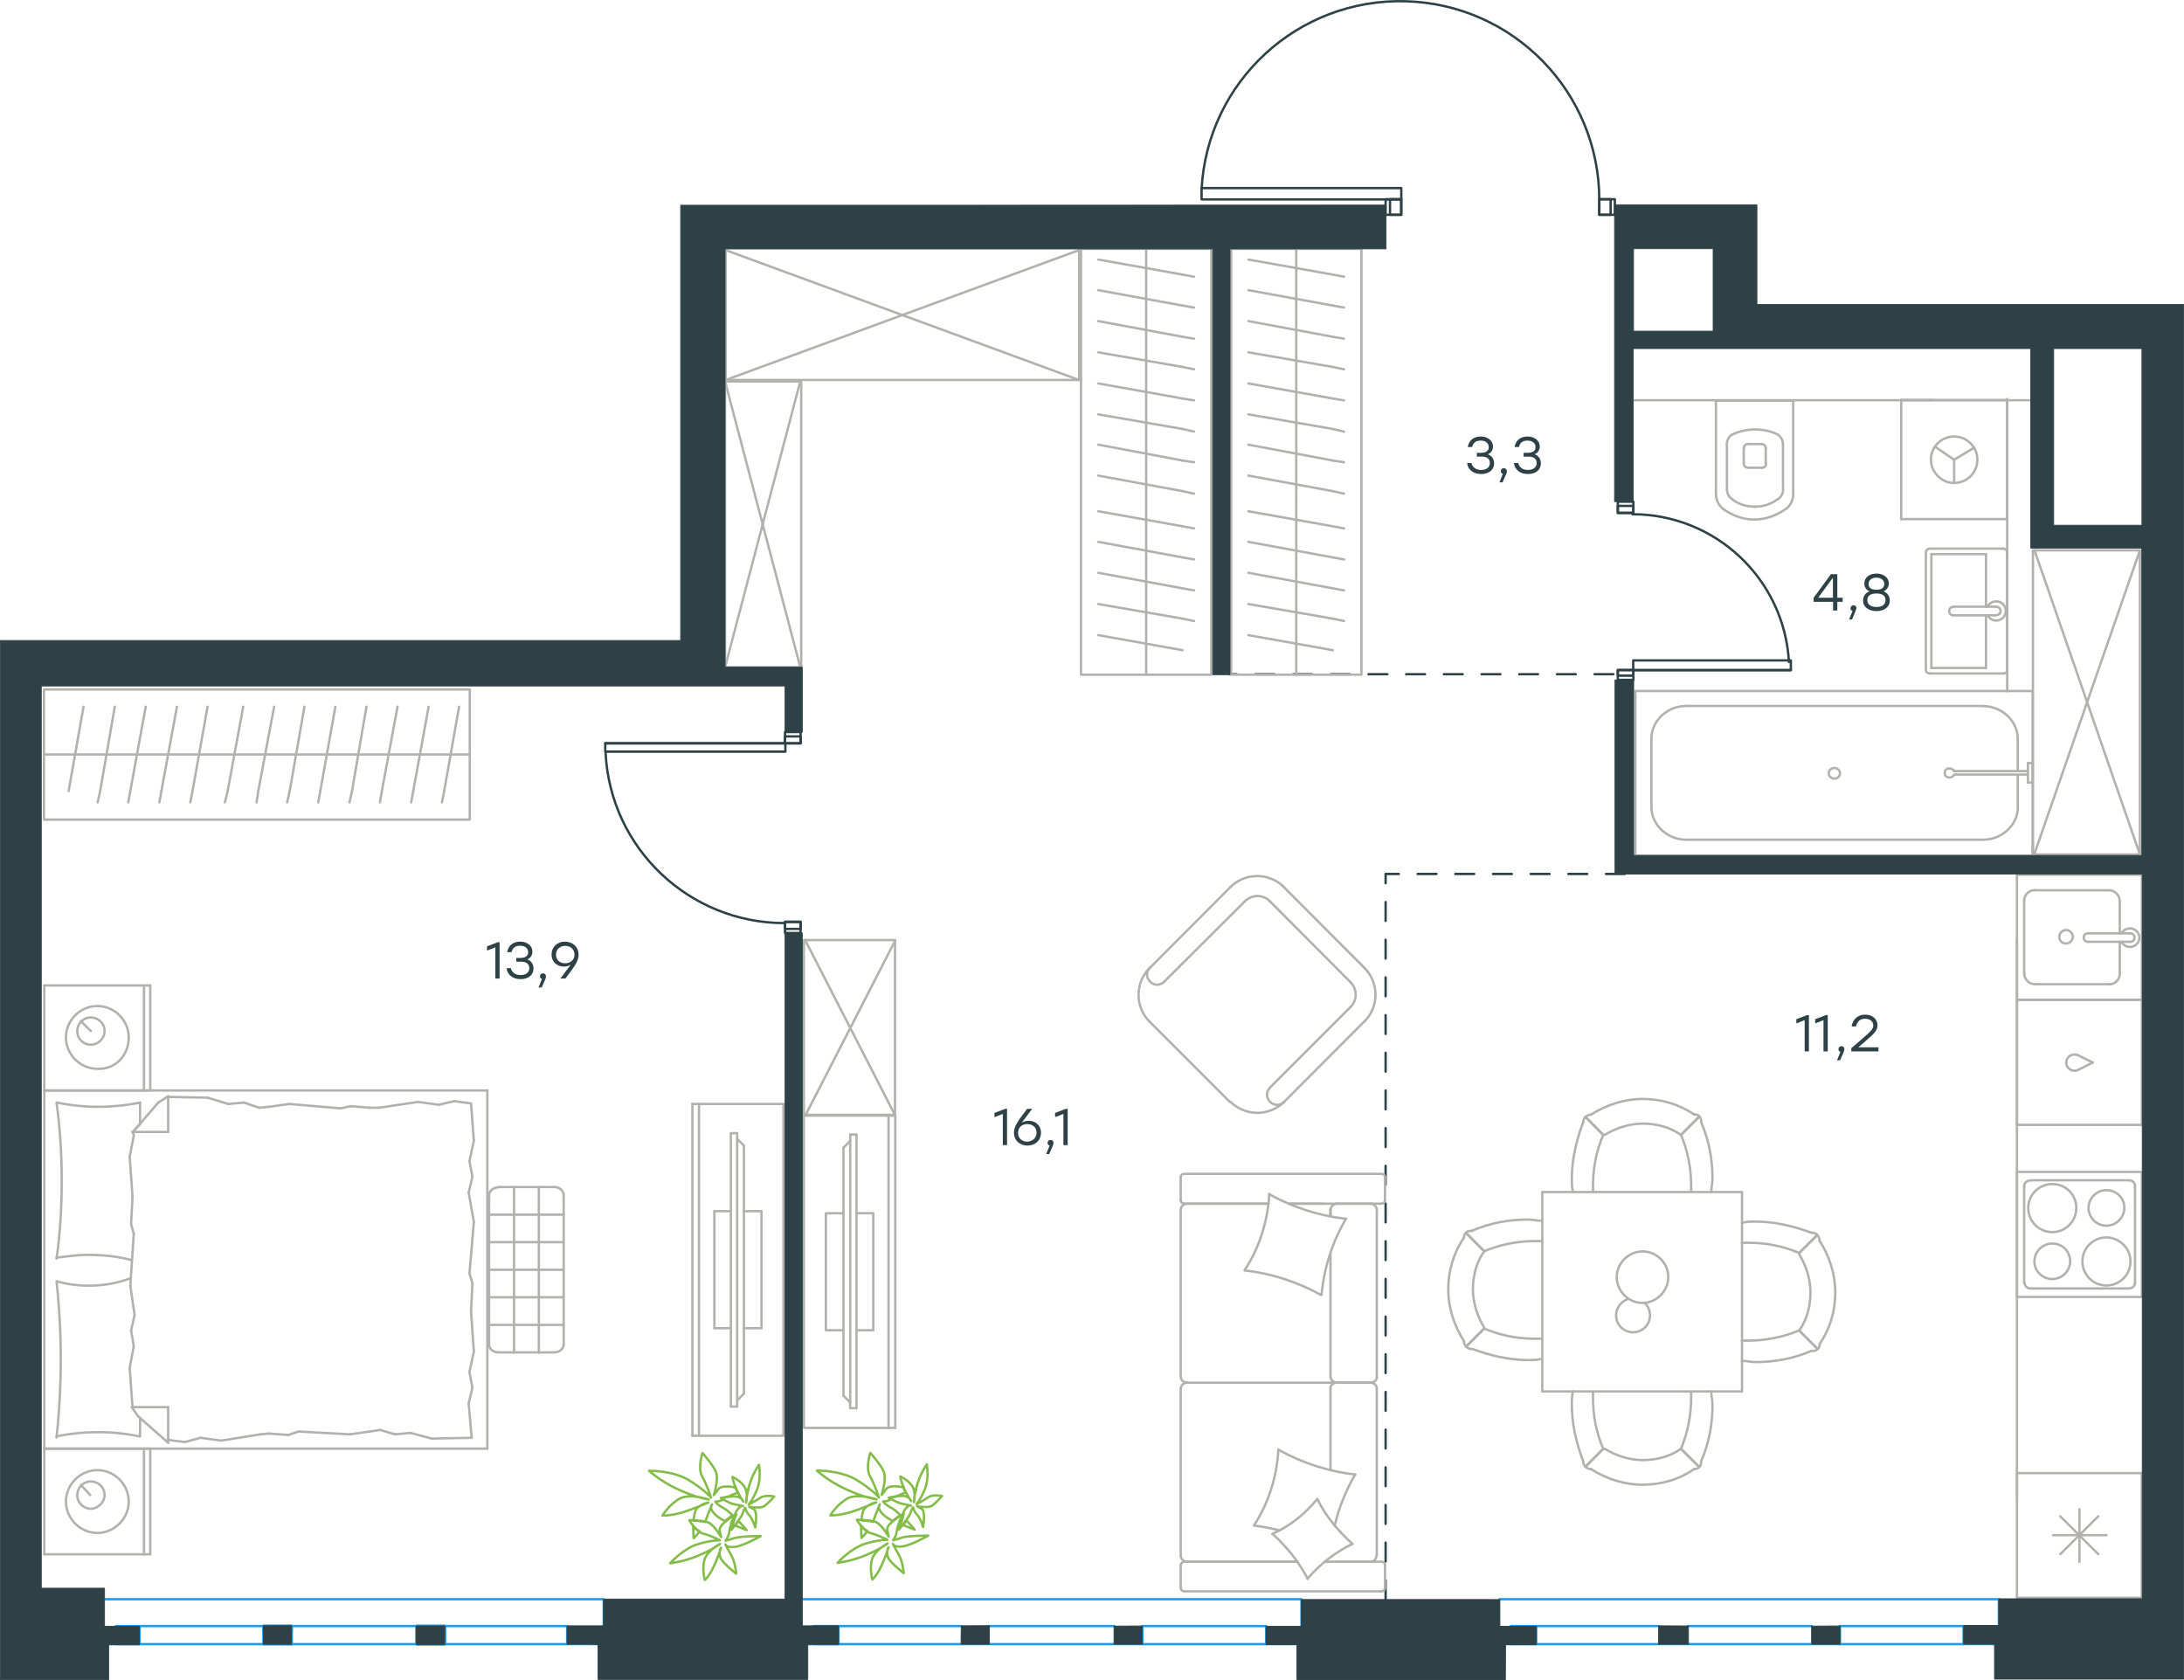 <?xml version="1.0" encoding="utf-8"?>
<!-- Generator: Adobe Illustrator 26.5.0, SVG Export Plug-In . SVG Version: 6.00 Build 0)  -->
<svg version="1.1" id="Слой_1" xmlns="http://www.w3.org/2000/svg" xmlns:xlink="http://www.w3.org/1999/xlink" x="0px" y="0px"
	 viewBox="0 0 1391 1070" style="enable-background:new 0 0 1391 1070;" xml:space="preserve">
<style type="text/css">
	
		.st0{fill:none;stroke:#2D4146;stroke-width:1.5;stroke-linecap:round;stroke-linejoin:round;stroke-miterlimit:22.926;stroke-dasharray:12;}
	.st1{fill:none;stroke:#B2B1B0;stroke-width:1.5;stroke-linecap:round;stroke-linejoin:round;stroke-miterlimit:22.926;}
	.st2{fill:none;stroke:#84BC4A;stroke-width:1.5;stroke-linecap:round;stroke-linejoin:round;stroke-miterlimit:22.926;}
	.st3{fill:none;stroke:#2D4146;stroke-width:1.5;stroke-linecap:round;stroke-linejoin:round;stroke-miterlimit:22.926;}
	.st4{fill:none;stroke:#1D9CEB;stroke-width:1.5;stroke-linecap:round;stroke-linejoin:round;stroke-miterlimit:22.926;}
	.st5{fill:#2D4146;stroke:#2D4146;stroke-width:0.5;stroke-linecap:round;stroke-linejoin:round;stroke-miterlimit:10;}
	.st6{enable-background:new    ;}
	.st7{fill:#2D4146;}
</style>
<line class="st0" x1="882.5" y1="1018.5" x2="882.5" y2="556.6"/>
<line class="st0" x1="1034.9" y1="556.6" x2="882.6" y2="556.6"/>
<line class="st0" x1="1027.6" y1="429.4" x2="783" y2="429.4"/>
<g>
	<line class="st1" x1="1284.6" y1="938.2" x2="1364.1" y2="938.2"/>
	<line class="st1" x1="1307.6" y1="977.7" x2="1341.6" y2="977.7"/>
	<line class="st1" x1="1336.4" y1="989.8" x2="1312.2" y2="965.7"/>
	<line class="st1" x1="1312.2" y1="989.8" x2="1336.4" y2="965.7"/>
	<line class="st1" x1="1324.4" y1="994.7" x2="1324.4" y2="961.1"/>
	<line class="st1" x1="1364.1" y1="938.2" x2="1364.1" y2="1017.6"/>
	<line class="st1" x1="1284.6" y1="1017.6" x2="1364.1" y2="1017.6"/>
	<line class="st1" x1="1284.6" y1="938.2" x2="1284.6" y2="1017.6"/>
</g>
<g>
	<rect x="1284.6" y="557.1" class="st1" width="79.6" height="79.6"/>
	<line class="st1" x1="1329.8" y1="599.8" x2="1356.4" y2="599.8"/>
	<line class="st1" x1="1350.1" y1="594.4" x2="1350.1" y2="573.5"/>
	<line class="st1" x1="1289.2" y1="573.5" x2="1289.2" y2="620.3"/>
	<line class="st1" x1="1350.1" y1="620.3" x2="1350.1" y2="599.8"/>
	<line class="st1" x1="1295.9" y1="626.8" x2="1343.4" y2="626.8"/>
	<line class="st1" x1="1356.4" y1="594.4" x2="1329.8" y2="594.4"/>
	<line class="st1" x1="1343.4" y1="567" x2="1295.9" y2="567"/>
	<path class="st1" d="M1329.8,599.8L1329.8,599.8c-1.6,0-2.7-1.2-2.7-2.7c0-1.6,1.2-2.7,2.7-2.7"/>
	<path class="st1" d="M1343.4,567c3.5,0,6.6,3.1,6.6,6.6"/>
	<path class="st1" d="M1351.2,594.4c1.2-2,3.1-3.1,5.5-3.1c3.1,0,5.9,2.7,5.9,5.9c0,3.1-2.7,5.9-5.9,5.9c-2.3,0-4.3-1.2-5.5-3.1"/>
	<path class="st1" d="M1295.9,626.8c-3.5,0-6.6-3.1-6.6-6.6"/>
	<path class="st1" d="M1350.1,620.3c0,3.5-3.1,6.6-6.6,6.6"/>
	<path class="st1" d="M1289.2,573.5c0-3.5,3.1-6.6,6.6-6.6"/>
	<path class="st1" d="M1356.4,594.4h0.4c1.6,0,2.7,1.2,2.7,2.7c0,1.6-1.2,2.7-2.7,2.7h-0.4"/>
	<path class="st1" d="M1315.9,600.9c2.3,0,4.3-2,4.3-4.3s-2-4.3-4.3-4.3s-4.3,2-4.3,4.3C1311.6,599.4,1313.6,600.9,1315.9,600.9z"/>
</g>
<g>
	<path class="st1" d="M1307.1,792c-6.2,0-11.4,5.1-11.4,11.3s5.1,11.3,11.4,11.3c6.2,0,11.4-5.1,11.4-11.3
		C1318.4,797.2,1313.8,792,1307.1,792z"/>
	<path class="st1" d="M1341.6,788.1c-8.3,0-15.3,6.6-15.3,15.3c0,8.2,6.6,15.3,15.3,15.3c8.3,0,15.3-6.6,15.3-15.3
		C1357.1,795.2,1349.9,788.1,1341.6,788.1z"/>
	<path class="st1" d="M1341.6,758c-6.2,0-11.4,5.1-11.4,11.3s5.1,11.3,11.4,11.3c6.2,0,11.4-5.1,11.4-11.3
		C1353.1,763.1,1348.1,758,1341.6,758z"/>
	<path class="st1" d="M1307.1,754.1c-8.3,0-15.3,6.6-15.3,15.3c0,8.2,6.6,15.3,15.3,15.3c8.3,0,15.3-6.6,15.3-15.3
		C1322.4,760.7,1315.6,754.1,1307.1,754.1z"/>
	<line class="st1" x1="1355.9" y1="820.6" x2="1293.4" y2="820.6"/>
	<line class="st1" x1="1359.8" y1="755.3" x2="1359.8" y2="817.1"/>
	<line class="st1" x1="1293.4" y1="751.7" x2="1355.9" y2="751.7"/>
	<line class="st1" x1="1289.2" y1="817.1" x2="1289.2" y2="755.3"/>
	<path class="st1" d="M1355.9,751.7L1355.9,751.7c2.3,0,3.9,1.6,3.9,3.5"/>
	<path class="st1" d="M1293.4,820.6L1293.4,820.6c-2.3,0-3.9-1.6-3.9-3.5"/>
	<path class="st1" d="M1359.8,817.1L1359.8,817.1c0,2-2,3.5-3.9,3.5"/>
	<path class="st1" d="M1289.2,755.3L1289.2,755.3c0-2,2-3.5,3.9-3.5"/>
	<rect x="1284.6" y="746.4" class="st1" width="79.6" height="79.6"/>
</g>
<g>
	<rect x="1284.6" y="636.8" class="st1" width="79.6" height="79.6"/>
	<g>
		<line class="st1" x1="1332.9" y1="676.7" x2="1323.4" y2="672"/>
		<line class="st1" x1="1323.4" y1="681.5" x2="1332.9" y2="676.7"/>
		<path class="st1" d="M1323.4,681.5c-0.8,0.4-1.6,0.4-2.3,0.4c-2.7,0-5.1-2.3-5.1-5.1"/>
		<path class="st1" d="M1323.4,672c-0.8-0.4-1.6-0.4-2.3-0.4c-2.7,0-5.1,2.3-5.1,5.1"/>
	</g>
</g>
<line class="st1" x1="1284.6" y1="952.6" x2="1284.6" y2="598.2"/>
<g>
	<rect x="982.3" y="759.2" class="st1" width="127.2" height="127"/>
	<path class="st1" d="M1070.6,922.7c-7.2,5.1-15.7,7.2-24.3,7.2s-17.2-2.9-24.3-7.2"/>
	<path class="st1" d="M1089.9,886.2c0,2.9,0.8,5.7,0.8,8.6c0,12.2-2.2,24.3-7.2,35.8"/>
	<path class="st1" d="M1008.3,930.5c-4.3-11.4-7.2-23.7-7.2-35.8c0-2.9,0-5.7,0.8-8.6"/>
	<path class="st1" d="M1077.1,886.2c0,1.4,0,2.9,0,4.3c0,10.8-2.2,22.2-6.5,32.2"/>
	<path class="st1" d="M1021.1,922.7c-4.3-10-6.5-20.8-6.5-32.2c0-1.4,0-2.9,0-4.3"/>
	<path class="st1" d="M1079.1,935.6c-9.4,6.5-20.8,10-32.9,10c-11.4,0-22.9-3.6-32.9-10"/>
	<line class="st1" x1="1070.6" y1="922.7" x2="1082.1" y2="934.1"/>
	<line class="st1" x1="1021.1" y1="922.7" x2="1009.8" y2="934.1"/>
	<line class="st1" x1="1070.6" y1="922.7" x2="1082.1" y2="934.1"/>
	<line class="st1" x1="1021.1" y1="922.7" x2="1009.8" y2="934.1"/>
	<path class="st1" d="M1013.4,935.6c-2.9,0-5.1-2.2-5.1-5.1"/>
	<path class="st1" d="M1083.4,930.5c0.5,2.9-1.4,5.1-4.3,5.1"/>
	<path class="st1" d="M1070.6,722.8c-7.2-5.1-15.7-7.2-24.3-7.2s-17.2,2.9-24.3,7.2"/>
	<path class="st1" d="M1089.9,759.2c0-2.9,0.8-5.7,0.8-8.6c0-12.2-2.2-24.3-7.2-35.8"/>
	<path class="st1" d="M1008.3,714.8c-4.3,11.4-7.2,23.7-7.2,35.8c0,2.9,0,5.7,0.8,8.6"/>
	<path class="st1" d="M1077.1,759.2c0-1.4,0-2.9,0-4.3c0-10.8-2.2-22.2-6.5-32.2"/>
	<path class="st1" d="M1021.1,722.8c-4.3,10-6.5,20.8-6.5,32.2c0,1.4,0,2.9,0,4.3"/>
	<path class="st1" d="M1079.1,709.9c-9.4-6.5-20.8-10-32.9-10c-11.4,0-22.9,3.6-32.9,10"/>
	<line class="st1" x1="1070.6" y1="722.8" x2="1082.1" y2="711.3"/>
	<line class="st1" x1="1021.1" y1="722.8" x2="1009.8" y2="711.3"/>
	<line class="st1" x1="1070.6" y1="722.8" x2="1082.1" y2="711.3"/>
	<line class="st1" x1="1021.1" y1="722.8" x2="1009.8" y2="711.3"/>
	<path class="st1" d="M1013.4,709.9c-2.9,0-5.1,2.2-5.1,5.1"/>
	<path class="st1" d="M1083.4,714.8c0.5-2.9-1.4-5.1-4.3-5.1"/>
	<path class="st1" d="M1145.9,847.4c5.1-7.2,7.2-15.7,7.2-24.3s-2.9-17.2-7.2-24.3"/>
	<path class="st1" d="M1109.4,866.7c2.9,0,5.7,0.8,8.6,0.8c12.2,0,24.3-2.2,35.8-7.2"/>
	<path class="st1" d="M1153.9,785.2c-11.4-4.3-23.7-7.2-35.8-7.2c-2.9,0-5.7,0-8.6,0.8"/>
	<path class="st1" d="M1109.4,853.8c1.4,0,2.9,0,4.3,0c10.8,0,22.2-2.2,32.2-6.5"/>
	<path class="st1" d="M1145.9,798c-10-4.3-20.8-6.5-32.2-6.5c-1.4,0-2.9,0-4.3,0"/>
	<path class="st1" d="M1158.9,856c6.5-9.4,10-20.8,10-32.9c0-11.4-3.6-22.9-10-32.9"/>
	<line class="st1" x1="1145.9" y1="847.4" x2="1157.4" y2="858.9"/>
	<line class="st1" x1="1145.9" y1="798" x2="1157.4" y2="786.6"/>
	<line class="st1" x1="1145.9" y1="847.4" x2="1157.4" y2="858.9"/>
	<line class="st1" x1="1145.9" y1="798" x2="1157.4" y2="786.6"/>
	<path class="st1" d="M1158.9,790.1c0-2.9-2.2-5.1-5.1-5.1"/>
	<path class="st1" d="M1153.9,860.3c2.9,0.5,5.1-1.4,5.1-4.3"/>
	<path class="st1" d="M1046.1,797c-8.8,0-16.4,7.5-16.4,16.4s7.5,16.4,16.4,16.4c8.9,0,16.4-7.5,16.4-16.4
		C1062.6,804.1,1054.9,797,1046.1,797z"/>
	<path class="st1" d="M1047.6,829.8c2,2,3.3,4.8,3.3,7.9c0,6-4.8,10.8-10.8,10.8s-10.8-4.8-10.8-10.8c0-4.8,3.3-8.8,7.5-10.4"/>
	<path class="st1" d="M945.3,796.9c-5.1,7.2-7.2,15.7-7.2,24.3s2.9,17.2,7.2,24.3"/>
	<path class="st1" d="M981.8,777.5c-2.9,0-5.7-0.8-8.6-0.8c-12.2,0-24.3,2.2-35.8,7.2"/>
	<path class="st1" d="M937.5,859c11.4,4.3,23.7,7.2,35.8,7.2c2.9,0,5.7,0,8.6-0.8"/>
	<path class="st1" d="M981.8,790.4c-1.4,0-2.9,0-4.3,0c-10.8,0-22.2,2.2-32.2,6.5"/>
	<path class="st1" d="M945.3,846.1c10,4.3,20.8,6.5,32.2,6.5c1.4,0,2.9,0,4.3,0"/>
	<path class="st1" d="M932.4,788.3c-6.5,9.4-10,20.8-10,32.9c0,11.4,3.6,22.9,10,32.9"/>
	<line class="st1" x1="945.3" y1="796.9" x2="933.8" y2="785.3"/>
	<line class="st1" x1="945.3" y1="846.1" x2="933.8" y2="857.6"/>
	<line class="st1" x1="945.3" y1="796.9" x2="933.8" y2="785.3"/>
	<line class="st1" x1="945.3" y1="846.1" x2="933.8" y2="857.6"/>
	<path class="st1" d="M932.4,854.1c0,2.9,2.2,5.1,5.1,5.1"/>
	<path class="st1" d="M937.5,784c-2.9-0.5-5.1,1.4-5.1,4.3"/>
</g>
<g>
	<line class="st1" x1="847.4" y1="798.7" x2="847.4" y2="876.9"/>
	<line class="st1" x1="752" y1="1011.1" x2="752" y2="996.9"/>
	<line class="st1" x1="752" y1="990.6" x2="752" y2="884.2"/>
	<line class="st1" x1="821" y1="766.6" x2="843.3" y2="766.6"/>
	<line class="st1" x1="756" y1="766.6" x2="808" y2="766.6"/>
	<line class="st1" x1="756" y1="994.6" x2="826.3" y2="994.6"/>
	<line class="st1" x1="851" y1="880.6" x2="873.1" y2="880.6"/>
	<line class="st1" x1="847.4" y1="884.2" x2="847.4" y2="936"/>
	<line class="st1" x1="882.1" y1="749.9" x2="882.1" y2="764.2"/>
	<line class="st1" x1="873.1" y1="880.6" x2="851" y2="880.6"/>
	<line class="st1" x1="876.9" y1="990.6" x2="876.9" y2="884.2"/>
	<line class="st1" x1="826.3" y1="994.6" x2="754.4" y2="994.6"/>
	<line class="st1" x1="752" y1="876.9" x2="752" y2="770.6"/>
	<line class="st1" x1="752" y1="764.2" x2="752" y2="749.9"/>
	<line class="st1" x1="847.4" y1="770.6" x2="847.4" y2="774.5"/>
	<line class="st1" x1="879.5" y1="766.6" x2="821" y2="766.6"/>
	<line class="st1" x1="847.4" y1="770.6" x2="847.4" y2="774.5"/>
	<line class="st1" x1="873.1" y1="766.6" x2="851" y2="766.6"/>
	<line class="st1" x1="873.1" y1="880.6" x2="851" y2="880.6"/>
	<line class="st1" x1="876.9" y1="876.9" x2="876.9" y2="770.6"/>
	<line class="st1" x1="808" y1="766.6" x2="754.4" y2="766.6"/>
	<line class="st1" x1="879.5" y1="1013.5" x2="754.4" y2="1013.5"/>
	<line class="st1" x1="882.1" y1="996.9" x2="882.1" y2="1011.1"/>
	<line class="st1" x1="843.6" y1="994.6" x2="879.5" y2="994.6"/>
	<line class="st1" x1="851" y1="880.6" x2="756" y2="880.6"/>
	<line class="st1" x1="851" y1="994.6" x2="873.1" y2="994.6"/>
	<path class="st1" d="M879.5,766.6c2,0,2.6-1.3,2.6-2.3"/>
	<path class="st1" d="M754.4,994.6c-1.7,0-2.3,1.3-2.3,2.3"/>
	<path class="st1" d="M882.1,996.9c0-1.7-1.3-2.3-2.3-2.3"/>
	<path class="st1" d="M847.4,876.9c0,1.8,1.7,3.6,4,3.6"/>
	<path class="st1" d="M873.1,994.6c1.8,0,3.6-1.7,3.6-4"/>
	<path class="st1" d="M876.9,770.6c0-2-1.7-4-4-4"/>
	<path class="st1" d="M752,876.9c0,1.8,1.7,3.6,4,3.6"/>
	<path class="st1" d="M873,880.6c2,0,4-1.6,4-3.6"/>
	<path class="st1" d="M756,880.6c-2,0-4,1.7-4,4"/>
	<path class="st1" d="M882.1,749.9c0-1.7-1.3-2.3-2.3-2.3H754.3c-1.7,0-2.3,1.3-2.3,2.3"/>
	<path class="st1" d="M876.9,884.2c0-1.8-1.7-3.6-4-3.6"/>
	<path class="st1" d="M752,1011.1c0,1.7,1.3,2.3,2.3,2.3"/>
	<path class="st1" d="M756,766.6c-2,0-4,1.7-4,4"/>
	<path class="st1" d="M752,764.2c0,1.7,1.3,2.3,2.3,2.3"/>
	<path class="st1" d="M752,990.6c0,2,1.7,4,4,4"/>
	<path class="st1" d="M851.8,766.6c-2.2,0-4.4,1.7-4.4,4"/>
	<path class="st1" d="M851.3,880.6c-2,0-4,1.6-4,3.6"/>
	<path class="st1" d="M879.5,1013.5c2,0,2.6-1.3,2.6-2.3"/>
	<path class="st1" d="M841.3,824.7c-15-8.3-31.6-13.7-48.6-15.6"/>
	<path class="st1" d="M832.9,1005.5c-5.7-10.9-13.3-20.3-22.4-28.6"/>
	<path class="st1" d="M810.3,976.9c10.9-4.7,20.9-12.6,28.6-22.2"/>
	<path class="st1" d="M792.8,808.8c9.4-14.3,14.7-31.2,15.6-48.5"/>
	<path class="st1" d="M814.6,923.5c15,8.3,31.6,13.7,48.6,15.6"/>
	<path class="st1" d="M863.1,939.1c-6,10.3-10.3,20.9-13,32.5"/>
	<path class="st1" d="M798.6,971.6c9.4-14.3,14.7-31.2,15.6-48.5"/>
	<path class="st1" d="M808.4,760.6c15,8.3,31.6,13.7,48.6,15.6"/>
	<path class="st1" d="M857.3,776.2c-8.7,14.6-14,31.2-15.6,48.5"/>
	<path class="st1" d="M839,954.7c5.3,10.9,13.3,20.3,22.4,28.6"/>
	<path class="st1" d="M814.6,974.6c-4.9-1.3-10.7-2.3-15.6-3"/>
	<path class="st1" d="M861.3,983.3c-10.9,5.3-20.7,13-28.6,22.2"/>
</g>
<g>
	<g>
		<line class="st1" x1="565.9" y1="909.4" x2="565.9" y2="710"/>
		<polyline class="st1" points="570.2,710 512,710 512,909.4 570.2,909.4 		"/>
		<line class="st1" x1="570.2" y1="909.4" x2="570.2" y2="710"/>
	</g>
	<g>
		<polyline class="st1" points="537.2,772.7 526,772.7 526,847.2 537.2,847.2 		"/>
		<line class="st1" x1="545.5" y1="847.2" x2="556.2" y2="847.2"/>
		<line class="st1" x1="556.2" y1="847.2" x2="556.2" y2="772.7"/>
		<line class="st1" x1="556.2" y1="772.7" x2="545.5" y2="772.7"/>
		<line class="st1" x1="545.5" y1="896.8" x2="541.5" y2="896.8"/>
		<line class="st1" x1="537.2" y1="730.9" x2="541.5" y2="726.7"/>
		<line class="st1" x1="541.5" y1="893.2" x2="537.2" y2="888.9"/>
		<line class="st1" x1="541.5" y1="722.6" x2="541.5" y2="896.8"/>
		<line class="st1" x1="545.5" y1="896.8" x2="545.5" y2="722.6"/>
		<line class="st1" x1="545.5" y1="722.6" x2="541.5" y2="722.6"/>
		<line class="st1" x1="537.2" y1="888.9" x2="537.2" y2="730.9"/>
	</g>
</g>
<g>
	<line class="st1" x1="869" y1="650.5" x2="817.9" y2="701.7"/>
	<line class="st1" x1="817.9" y1="565.2" x2="869" y2="616.4"/>
	<line class="st1" x1="732.5" y1="616.3" x2="783.6" y2="565"/>
	<line class="st1" x1="783.4" y1="701.9" x2="732.2" y2="650.7"/>
	<line class="st1" x1="860" y1="625.4" x2="808.9" y2="574.1"/>
	<line class="st1" x1="741.5" y1="625.2" x2="792.8" y2="574.1"/>
	<line class="st1" x1="808.9" y1="692.6" x2="860" y2="641.5"/>
	<path class="st1" d="M783.6,565c9.4-9.4,24.8-9.4,34.2,0"/>
	<path class="st1" d="M869,616.4c9.4,9.4,9.4,24.8,0,34.2"/>
	<path class="st1" d="M817.9,701.7c-9.4,9.4-24.8,9.4-34.2,0"/>
	<path class="st1" d="M732.2,650.7c-9.4-9.4-9.4-24.8,0-34.2"/>
	<path class="st1" d="M860,625.4c4.6,4.6,4.6,11.6,0,16.1"/>
	<path class="st1" d="M792.8,574.1c4.6-4.6,11.6-4.6,16.1,0"/>
	<path class="st1" d="M817.9,701.7C817.5,701.9,817.5,701.9,817.9,701.7c-2.6,2.6-6.5,2.6-9,0c-2.6-2.6-2.6-6.5,0-9"/>
	<path class="st1" d="M741.5,625.2C741.2,625.6,741.2,625.6,741.5,625.2c-2.6,2.6-6.5,2.6-9,0c-2.6-2.6-2.6-6.5,0-9"/>
</g>
<g>
	<rect x="512" y="598.7" class="st1" width="58" height="111.8"/>
	<line class="st1" x1="570.2" y1="710.5" x2="512.9" y2="598.9"/>
	<line class="st1" x1="512.9" y1="710.5" x2="570.2" y2="598.9"/>
</g>
<g>
	<line class="st1" x1="1285.1" y1="494.2" x2="1285.1" y2="514.1"/>
	<line class="st1" x1="1285.1" y1="470.4" x2="1285.1" y2="491.1"/>
	<line class="st1" x1="1263.1" y1="534.8" x2="1073.9" y2="534.8"/>
	<line class="st1" x1="1051.8" y1="514.1" x2="1051.8" y2="470.4"/>
	<line class="st1" x1="1041.6" y1="440.1" x2="1294.6" y2="440.1"/>
	<line class="st1" x1="1041.6" y1="544.9" x2="1041.6" y2="440.1"/>
	<line class="st1" x1="1073.9" y1="449.6" x2="1263.1" y2="449.6"/>
	<line class="st1" x1="1294.6" y1="544.9" x2="1041.6" y2="544.9"/>
	<line class="st1" x1="1294.6" y1="440.1" x2="1294.6" y2="544.9"/>
	<path class="st1" d="M1051.8,514.1c0,11.2,10.1,20.7,22.1,20.7"/>
	<path class="st1" d="M1285.1,470.4c0-11.2-10.1-20.7-22.1-20.7"/>
	<path class="st1" d="M1073.9,449.6c-12,0-22.1,9.5-22.1,20.7"/>
	<path class="st1" d="M1263.1,534.8c12,0,22.1-9.5,22.1-20.7"/>
	<line class="st1" x1="1294.6" y1="538.7" x2="1294.6" y2="541.5"/>
	<line class="st1" x1="1291.6" y1="493.3" x2="1244.6" y2="493.3"/>
	<line class="st1" x1="1244.6" y1="491.1" x2="1291.6" y2="491.1"/>
	<line class="st1" x1="1294.6" y1="486" x2="1294.6" y2="498.4"/>
	<line class="st1" x1="1294.6" y1="498.4" x2="1291.6" y2="498.4"/>
	<line class="st1" x1="1291.6" y1="498.4" x2="1291.6" y2="486"/>
	<line class="st1" x1="1291.6" y1="486" x2="1294.6" y2="486"/>
	<path class="st1" d="M1244.6,491.1c-0.7-1.2-1.8-1.7-3-1.7c-1.8,0-3,1.2-3,2.9s1.2,2.9,3,2.9c1.2,0,2.3-0.5,3-1.7"/>
	<path class="st1" d="M1171.9,492.5c0-1.8-1.7-3.4-3.6-3.4c-2,0-3.6,1.6-3.6,3.4s1.7,3.4,3.6,3.4
		C1170.6,495.9,1171.9,494.3,1171.9,492.5z"/>
</g>
<g>
	<rect x="1294.8" y="350.5" class="st1" width="68.1" height="193.7"/>
	<line class="st1" x1="1362.9" y1="544.2" x2="1295.8" y2="350.5"/>
	<line class="st1" x1="1295.6" y1="544.2" x2="1362.9" y2="350.5"/>
</g>
<g>
	<line class="st1" x1="1142.6" y1="255.2" x2="1092.9" y2="255.2"/>
	<g>
		<line class="st1" x1="1142.1" y1="314.6" x2="1142.1" y2="255.2"/>
		<line class="st1" x1="1099.9" y1="283.3" x2="1099.9" y2="311.4"/>
		<line class="st1" x1="1135.6" y1="311.4" x2="1135.6" y2="283.3"/>
		<line class="st1" x1="1110.6" y1="285" x2="1110.6" y2="295.1"/>
		<line class="st1" x1="1124.6" y1="295.1" x2="1124.6" y2="285"/>
		<line class="st1" x1="1122.1" y1="282.8" x2="1113.4" y2="282.8"/>
		<line class="st1" x1="1092.9" y1="255.2" x2="1092.9" y2="314.6"/>
		<line class="st1" x1="1113.4" y1="297.9" x2="1122.1" y2="297.9"/>
		<path class="st1" d="M1097.1,323.9c6,4.3,13,7,20,7c0,0,0,0,0.5,0"/>
		<path class="st1" d="M1113.4,282.8c-1.6,0-2.7,1-2.7,2.7"/>
		<path class="st1" d="M1103.1,276.8c-2.2,1.6-3.3,3.8-3.3,6.5"/>
		<path class="st1" d="M1110.6,295.1c0,1.6,1,2.7,2.7,2.7"/>
		<path class="st1" d="M1103.1,317.9c4.3,3.3,9.2,4.8,14.6,4.8"/>
		<path class="st1" d="M1122.1,297.9c1.6,0,2.7-1,2.7-2.7"/>
		<path class="st1" d="M1124.6,285.5c0-1.6-1-2.7-2.7-2.7"/>
		<path class="st1" d="M1135.6,283.3c0-2.7-1-4.8-3.3-6.5"/>
		<path class="st1" d="M1132.4,276.8c-4.3-2.2-9.8-3.3-14.6-3.3c-4.8,0-9.8,1-14.6,3.3"/>
		<path class="st1" d="M1132.4,317.9c2.2-1.6,3.3-3.8,3.3-6.5"/>
		<path class="st1" d="M1117.2,330.9L1117.2,330.9c7.5,0,14.6-2.7,20.5-7"/>
		<path class="st1" d="M1092.9,314.6c0,3.8,1.6,7,4.3,9.2"/>
		<path class="st1" d="M1137.8,323.9c2.7-2.2,4.3-5.5,4.3-9.2"/>
		<path class="st1" d="M1117.6,322.7L1117.6,322.7c5.5,0,10.3-1.6,14.6-4.8"/>
		<path class="st1" d="M1099.9,311.4c0,2.7,1,4.8,3.3,6.5"/>
	</g>
	<rect x="1036.4" y="216.4" class="st1" width="262.4" height="38.5"/>
</g>
<g>
	<line class="st1" x1="1210.9" y1="330.6" x2="1278.4" y2="330.6"/>
	<g>
		<line class="st1" x1="1278.4" y1="254.8" x2="1278.4" y2="330.6"/>
		<line class="st1" x1="1231.1" y1="254.8" x2="1210.9" y2="254.8"/>
		<line class="st1" x1="1278.4" y1="254.8" x2="1210.9" y2="254.8"/>
		<line class="st1" x1="1244.6" y1="292.8" x2="1232.6" y2="284.6"/>
		<line class="st1" x1="1244.6" y1="292.8" x2="1244.6" y2="307.6"/>
		<line class="st1" x1="1244.6" y1="292.8" x2="1257.4" y2="285.1"/>
		<path class="st1" d="M1244.6,307.6c8.2,0,14.8-6.6,14.8-14.8c0-8.2-6.6-14.8-14.8-14.8c-8.2,0-14.8,6.6-14.8,14.8
			C1229.9,300.6,1236.4,307.6,1244.6,307.6z"/>
		<line class="st1" x1="1210.9" y1="254.8" x2="1210.9" y2="330.6"/>
	</g>
</g>
<g>
	<line class="st1" x1="1230.1" y1="352.9" x2="1264.9" y2="352.9"/>
	<line class="st1" x1="1264.9" y1="352.9" x2="1264.9" y2="386.4"/>
	<line class="st1" x1="1264.9" y1="391.9" x2="1264.9" y2="425.4"/>
	<line class="st1" x1="1230.1" y1="425.4" x2="1230.1" y2="352.9"/>
	<line class="st1" x1="1264.9" y1="425.4" x2="1230.1" y2="425.4"/>
	<line class="st1" x1="1278.4" y1="426.6" x2="1278.4" y2="351.7"/>
	<line class="st1" x1="1229.4" y1="428.9" x2="1275.8" y2="428.9"/>
	<line class="st1" x1="1226.6" y1="351.7" x2="1226.6" y2="426.6"/>
	<line class="st1" x1="1275.8" y1="349.4" x2="1229.4" y2="349.4"/>
	<path class="st1" d="M1229.4,349.4c-1.6,0-2.7,0.9-2.7,2.3"/>
	<path class="st1" d="M1226.6,426.6c0,1.4,1,2.3,2.7,2.3"/>
	<path class="st1" d="M1275.8,428.9c1.6,0,2.7-0.9,2.7-2.3"/>
	<path class="st1" d="M1278.4,351.7c0-0.9-1-2.3-2.7-2.3"/>
	<line class="st1" x1="1244.1" y1="391.9" x2="1270.9" y2="391.9"/>
	<line class="st1" x1="1270.9" y1="386.4" x2="1244.1" y2="386.4"/>
	<path class="st1" d="M1244.1,391.9L1244.1,391.9c-1.6,0-2.7-1.2-2.7-2.7c0-1.6,1.2-2.7,2.7-2.7l0,0"/>
	<path class="st1" d="M1265.9,386.4c1-2.1,3.1-3.4,5.5-3.4c3.4,0,6.1,2.7,6.1,6.1s-2.7,6.1-6.1,6.1c-2.3,0-4.4-1.3-5.5-3.4"/>
	<path class="st1" d="M1270.9,386.4c0.1,0,0.3,0,0.4,0c1.6,0,2.9,1.3,2.9,2.7c0,1.6-1.3,2.7-2.9,2.7c-0.1,0-0.3,0-0.4,0"/>
</g>
<line class="st1" x1="1278.4" y1="440.2" x2="1278.4" y2="254.1"/>
<g>
	<line class="st1" x1="825.6" y1="429.7" x2="825.6" y2="318.9"/>
	<rect x="784.1" y="158.5" class="st1" width="83" height="271.2"/>
	<line class="st1" x1="825.6" y1="318.9" x2="825.6" y2="158.6"/>
	<g>
		<line class="st1" x1="856" y1="336.5" x2="848.9" y2="335.2"/>
		<line class="st1" x1="848.9" y1="335.2" x2="795.1" y2="325.6"/>
		<line class="st1" x1="856" y1="356.3" x2="848.9" y2="355"/>
		<line class="st1" x1="848.9" y1="355" x2="795.1" y2="345.1"/>
		<line class="st1" x1="856" y1="376" x2="848.9" y2="374.7"/>
		<line class="st1" x1="848.9" y1="374.7" x2="795.1" y2="364.8"/>
		<line class="st1" x1="856" y1="395.5" x2="848.9" y2="394"/>
		<line class="st1" x1="848.9" y1="394" x2="795.1" y2="384.7"/>
		<line class="st1" x1="848.9" y1="414.1" x2="795.1" y2="404.5"/>
		<line class="st1" x1="856" y1="176.2" x2="848.9" y2="174.9"/>
		<line class="st1" x1="848.9" y1="174.9" x2="795.1" y2="165.3"/>
		<line class="st1" x1="856" y1="195.9" x2="848.9" y2="194.6"/>
		<line class="st1" x1="848.9" y1="194.6" x2="795.1" y2="184.8"/>
		<line class="st1" x1="856" y1="215.7" x2="848.9" y2="214.5"/>
		<line class="st1" x1="848.9" y1="214.5" x2="795.1" y2="204.5"/>
		<line class="st1" x1="856" y1="235.2" x2="848.9" y2="233.7"/>
		<line class="st1" x1="848.9" y1="233.7" x2="795.1" y2="224.4"/>
		<line class="st1" x1="856" y1="255" x2="848.9" y2="253.8"/>
		<line class="st1" x1="848.9" y1="253.8" x2="795.1" y2="244.2"/>
		<line class="st1" x1="856" y1="274.9" x2="848.9" y2="273.2"/>
		<line class="st1" x1="848.9" y1="273.2" x2="795.1" y2="263.9"/>
		<line class="st1" x1="856" y1="294.4" x2="848.9" y2="293.3"/>
		<line class="st1" x1="848.9" y1="293.3" x2="795.1" y2="283.2"/>
		<line class="st1" x1="848.9" y1="312.8" x2="795.1" y2="302.9"/>
		<line class="st1" x1="856" y1="314.4" x2="848.9" y2="312.8"/>
	</g>
</g>
<g>
	<line class="st1" x1="730" y1="429.7" x2="730" y2="318.9"/>
	<rect x="688.5" y="158.5" class="st1" width="83" height="271.2"/>
	<line class="st1" x1="730" y1="318.9" x2="730" y2="158.6"/>
	<g>
		<line class="st1" x1="760.5" y1="336.5" x2="753.2" y2="335.2"/>
		<line class="st1" x1="753.2" y1="335.2" x2="699.5" y2="325.6"/>
		<line class="st1" x1="760.5" y1="356.3" x2="753.2" y2="355"/>
		<line class="st1" x1="753.2" y1="355" x2="699.5" y2="345.1"/>
		<line class="st1" x1="760.5" y1="376" x2="753.2" y2="374.7"/>
		<line class="st1" x1="753.2" y1="374.7" x2="699.5" y2="364.8"/>
		<line class="st1" x1="760.5" y1="395.5" x2="753.2" y2="394"/>
		<line class="st1" x1="753.2" y1="394" x2="699.5" y2="384.7"/>
		<line class="st1" x1="753.2" y1="414.1" x2="699.5" y2="404.5"/>
		<line class="st1" x1="760.5" y1="176.2" x2="753.2" y2="174.9"/>
		<line class="st1" x1="753.2" y1="174.9" x2="699.5" y2="165.3"/>
		<line class="st1" x1="760.5" y1="195.9" x2="753.2" y2="194.6"/>
		<line class="st1" x1="753.2" y1="194.6" x2="699.5" y2="184.8"/>
		<line class="st1" x1="760.5" y1="215.7" x2="753.2" y2="214.5"/>
		<line class="st1" x1="753.2" y1="214.5" x2="699.5" y2="204.5"/>
		<line class="st1" x1="760.5" y1="235.2" x2="753.2" y2="233.7"/>
		<line class="st1" x1="753.2" y1="233.7" x2="699.5" y2="224.4"/>
		<line class="st1" x1="760.5" y1="255" x2="753.2" y2="253.8"/>
		<line class="st1" x1="753.2" y1="253.8" x2="699.5" y2="244.2"/>
		<line class="st1" x1="760.5" y1="274.9" x2="753.2" y2="273.2"/>
		<line class="st1" x1="753.2" y1="273.2" x2="699.5" y2="263.9"/>
		<line class="st1" x1="760.5" y1="294.4" x2="753.2" y2="293.3"/>
		<line class="st1" x1="753.2" y1="293.3" x2="699.5" y2="283.2"/>
		<line class="st1" x1="753.2" y1="312.8" x2="699.5" y2="302.9"/>
		<line class="st1" x1="760.5" y1="314.4" x2="753.2" y2="312.8"/>
	</g>
</g>
<g>
	<rect x="462.2" y="158.1" class="st1" width="225.1" height="83.9"/>
	<line class="st1" x1="462.2" y1="242" x2="687.2" y2="159.3"/>
	<line class="st1" x1="462.2" y1="159.3" x2="687.2" y2="242"/>
</g>
<g>
	<rect x="461.8" y="242.9" class="st1" width="48.5" height="182"/>
	<line class="st1" x1="461.8" y1="242.9" x2="509.7" y2="424.9"/>
	<line class="st1" x1="509.7" y1="242.9" x2="461.8" y2="424.9"/>
</g>
<g>
	<line class="st1" x1="28.2" y1="694.5" x2="28.2" y2="627.6"/>
	<line class="st1" x1="95.7" y1="627.6" x2="95.7" y2="694.5"/>
	<line class="st1" x1="95.7" y1="694.5" x2="28.2" y2="694.5"/>
	<line class="st1" x1="28.2" y1="627.6" x2="95.7" y2="627.6"/>
	<line class="st1" x1="57.9" y1="656.7" x2="51.5" y2="650.3"/>
	<line class="st1" x1="91.7" y1="627.6" x2="91.7" y2="694.5"/>
	<path class="st1" d="M82,660.7c0-10.9-9.1-20-20-20s-20,9.1-20,20s9.1,20,20,20C73.5,681.3,82,672.2,82,660.7z"/>
	<path class="st1" d="M66.6,656.7c0-5.1-4.2-8.7-8.7-8.7c-5.1,0-8.7,4.2-8.7,8.7c0,5.1,4.2,8.7,8.7,8.7
		C62.4,665.3,66.6,661.6,66.6,656.7z"/>
	<line class="st1" x1="28.2" y1="922.6" x2="28.2" y2="694.5"/>
	<line class="st1" x1="89.2" y1="903.3" x2="89.2" y2="914.8"/>
	<line class="st1" x1="84.4" y1="720.9" x2="107.1" y2="720.9"/>
	<line class="st1" x1="89.2" y1="715.9" x2="84.4" y2="720.9"/>
	<line class="st1" x1="310.4" y1="922.6" x2="28.2" y2="922.6"/>
	<line class="st1" x1="107.1" y1="698.2" x2="107.1" y2="720.9"/>
	<line class="st1" x1="28.2" y1="694.5" x2="310.4" y2="694.5"/>
	<line class="st1" x1="107.1" y1="918.9" x2="88" y2="902"/>
	<line class="st1" x1="88" y1="902" x2="83.9" y2="896.2"/>
	<line class="st1" x1="89.2" y1="702.2" x2="89.2" y2="715.5"/>
	<line class="st1" x1="84.4" y1="896.2" x2="107.1" y2="896.2"/>
	<line class="st1" x1="84.4" y1="721.3" x2="100.8" y2="702.2"/>
	<line class="st1" x1="100.8" y1="702.2" x2="107.1" y2="698.2"/>
	<line class="st1" x1="107.1" y1="918.9" x2="107.1" y2="896.2"/>
	<line class="st1" x1="300.9" y1="817.4" x2="300" y2="835.2"/>
	<line class="st1" x1="298.5" y1="759.5" x2="301.8" y2="778.3"/>
	<line class="st1" x1="299" y1="739.5" x2="300.9" y2="749.5"/>
	<line class="st1" x1="300.9" y1="749.5" x2="298.5" y2="759.5"/>
	<line class="st1" x1="299" y1="811" x2="300.9" y2="817.4"/>
	<line class="st1" x1="301.8" y1="778.3" x2="299" y2="811"/>
	<line class="st1" x1="300" y1="702.7" x2="301.8" y2="726.4"/>
	<line class="st1" x1="301.8" y1="726.4" x2="299" y2="739.5"/>
	<line class="st1" x1="298.5" y1="893.8" x2="300.4" y2="915.7"/>
	<line class="st1" x1="299" y1="873.8" x2="300.9" y2="883.8"/>
	<line class="st1" x1="300.9" y1="883.8" x2="298.5" y2="893.8"/>
	<line class="st1" x1="300" y1="835.2" x2="301.8" y2="860.7"/>
	<line class="st1" x1="301.8" y1="860.7" x2="299" y2="873.8"/>
	<line class="st1" x1="310.4" y1="922.6" x2="310.4" y2="694.5"/>
	<path class="st1" d="M36,816.1c1.8,16.4,2.7,32.8,2.7,49.7c0,16.4-0.9,33.3-2.7,49.7"/>
	<path class="st1" d="M83.2,814.1c-9.1,3.3-17.2,4.7-26.8,4.7c-6.9,0-13.7-0.9-20-2.7"/>
	<path class="st1" d="M36,914.8c8.7-1.8,17.8-2.7,26.4-2.7c9.1,0,17.8,0.9,26.4,2.7"/>
	<path class="st1" d="M36,801c6.9-0.9,13.7-1.8,20-1.8c9.6,0,18.7,0.9,27.8,3.3"/>
	<line class="st1" x1="165" y1="705.5" x2="171.4" y2="704.9"/>
	<line class="st1" x1="145.4" y1="703.1" x2="155.4" y2="702.2"/>
	<line class="st1" x1="155.4" y1="702.2" x2="165" y2="705.5"/>
	<line class="st1" x1="107.1" y1="698.6" x2="132.2" y2="699.1"/>
	<line class="st1" x1="132.2" y1="699.1" x2="145.4" y2="703.1"/>
	<line class="st1" x1="223.4" y1="704.5" x2="235.6" y2="705.5"/>
	<line class="st1" x1="171.4" y1="704.9" x2="184.1" y2="703.1"/>
	<line class="st1" x1="217" y1="705.9" x2="223.4" y2="704.5"/>
	<line class="st1" x1="184.1" y1="703.1" x2="217" y2="705.9"/>
	<line class="st1" x1="235.6" y1="705.5" x2="241.2" y2="705.5"/>
	<line class="st1" x1="279.4" y1="703.6" x2="289.4" y2="701.3"/>
	<line class="st1" x1="289.4" y1="701.3" x2="299.4" y2="702.7"/>
	<line class="st1" x1="241.2" y1="705.5" x2="266.2" y2="701.8"/>
	<line class="st1" x1="266.2" y1="701.8" x2="279.4" y2="703.6"/>
	<line class="st1" x1="242.1" y1="910.7" x2="235.6" y2="911.7"/>
	<line class="st1" x1="261.5" y1="912.6" x2="251.5" y2="913.5"/>
	<line class="st1" x1="251.5" y1="913.5" x2="242.1" y2="910.7"/>
	<line class="st1" x1="300.4" y1="915.7" x2="274.9" y2="916.2"/>
	<line class="st1" x1="274.9" y1="916.2" x2="261.5" y2="912.6"/>
	<line class="st1" x1="183.7" y1="913.9" x2="171.4" y2="913"/>
	<line class="st1" x1="235.6" y1="911.7" x2="222.9" y2="913.5"/>
	<line class="st1" x1="190.1" y1="911.7" x2="183.7" y2="913.9"/>
	<line class="st1" x1="222.9" y1="913.5" x2="190.1" y2="911.7"/>
	<line class="st1" x1="171.4" y1="913" x2="165.9" y2="913.5"/>
	<line class="st1" x1="107.5" y1="917.1" x2="106.6" y2="917.1"/>
	<line class="st1" x1="127.7" y1="915.7" x2="117.7" y2="918.4"/>
	<line class="st1" x1="117.7" y1="918.4" x2="107.5" y2="917.1"/>
	<line class="st1" x1="165.9" y1="913.5" x2="140.8" y2="917.5"/>
	<line class="st1" x1="140.8" y1="917.5" x2="127.7" y2="915.7"/>
	<path class="st1" d="M36,702.2c2.3,16.4,3.3,32.8,3.3,49.7c0,16.4-0.9,33.3-3.3,49.7"/>
	<path class="st1" d="M89.2,702.2c-8.7,1.8-17.8,2.7-26.4,2.7c-9.1,0-17.8-0.9-26.4-2.7"/>
	<line class="st1" x1="83.5" y1="779.6" x2="84.4" y2="761.9"/>
	<line class="st1" x1="85.7" y1="837.4" x2="83" y2="818.8"/>
	<line class="st1" x1="85.2" y1="857.4" x2="83.5" y2="847.4"/>
	<line class="st1" x1="83.5" y1="847.4" x2="85.7" y2="837.4"/>
	<line class="st1" x1="85.2" y1="785.9" x2="83.5" y2="779.6"/>
	<line class="st1" x1="83" y1="818.8" x2="85.2" y2="785.9"/>
	<line class="st1" x1="84.4" y1="896.2" x2="82.6" y2="871.1"/>
	<line class="st1" x1="82.6" y1="871.1" x2="85.2" y2="857.4"/>
	<line class="st1" x1="85.2" y1="723.1" x2="84.8" y2="720.9"/>
	<line class="st1" x1="84.4" y1="761.9" x2="82.6" y2="736.8"/>
	<line class="st1" x1="82.6" y1="736.8" x2="85.2" y2="723.1"/>
	<line class="st1" x1="28.2" y1="989.9" x2="28.2" y2="922.6"/>
	<line class="st1" x1="95.7" y1="922.6" x2="95.7" y2="989.9"/>
	<line class="st1" x1="95.2" y1="989.9" x2="28.2" y2="989.9"/>
	<line class="st1" x1="28.2" y1="922.6" x2="95.2" y2="922.6"/>
	<line class="st1" x1="57.5" y1="952.2" x2="51.5" y2="945.7"/>
	<line class="st1" x1="91.7" y1="922.6" x2="91.7" y2="989.9"/>
	<path class="st1" d="M82,956.3c0-10.9-9.1-20-20-20s-20,9.1-20,20s9.1,20,20,20S82,967.2,82,956.3z"/>
	<path class="st1" d="M66.6,952.2c0-5.1-4.2-8.7-8.7-8.7c-5.1,0-8.7,4.2-8.7,8.7c0,5.1,4.2,8.7,8.7,8.7
		C62.4,960.8,66.6,956.8,66.6,952.2z"/>
</g>
<g>
	<g>
		<line class="st1" x1="445.2" y1="703.1" x2="445.2" y2="914.4"/>
		<polyline class="st1" points="441,914.4 499,914.4 499,703.1 441,703.1 		"/>
		<line class="st1" x1="441" y1="703.1" x2="441" y2="914.4"/>
	</g>
	<g>
		<polyline class="st1" points="473.8,845.9 485,845.9 485,771.4 473.8,771.4 		"/>
		<line class="st1" x1="465.5" y1="771.4" x2="455" y2="771.4"/>
		<line class="st1" x1="455" y1="771.4" x2="455" y2="845.9"/>
		<line class="st1" x1="455" y1="845.9" x2="465.5" y2="845.9"/>
		<line class="st1" x1="465.5" y1="721.7" x2="469.5" y2="721.7"/>
		<line class="st1" x1="473.8" y1="887.6" x2="469.5" y2="891.9"/>
		<line class="st1" x1="469.5" y1="725.4" x2="473.8" y2="729.6"/>
		<line class="st1" x1="469.5" y1="895.8" x2="469.5" y2="721.7"/>
		<line class="st1" x1="465.5" y1="721.7" x2="465.5" y2="895.8"/>
		<line class="st1" x1="465.5" y1="895.8" x2="469.5" y2="895.8"/>
		<line class="st1" x1="473.8" y1="729.6" x2="473.8" y2="887.6"/>
	</g>
</g>
<g>
	<line class="st1" x1="353" y1="861.3" x2="317.4" y2="861.3"/>
	<line class="st1" x1="311.5" y1="856.1" x2="311.5" y2="761.4"/>
	<line class="st1" x1="317.4" y1="756" x2="353" y2="756"/>
	<line class="st1" x1="359" y1="761.4" x2="359" y2="856.1"/>
	<line class="st1" x1="311.5" y1="773.6" x2="359" y2="773.6"/>
	<line class="st1" x1="343.2" y1="756" x2="343.2" y2="861.5"/>
	<line class="st1" x1="327.4" y1="756" x2="327.4" y2="861.5"/>
	<line class="st1" x1="311.5" y1="843.8" x2="359" y2="843.8"/>
	<line class="st1" x1="311.5" y1="826.2" x2="359" y2="826.2"/>
	<line class="st1" x1="311.5" y1="808.7" x2="359" y2="808.7"/>
	<line class="st1" x1="311.5" y1="791.1" x2="359" y2="791.1"/>
	<path class="st1" d="M317.4,861.3c-3.3,0-6-2.3-6-5.2"/>
	<path class="st1" d="M353,756c3.3,0,6,2.3,6,5.2"/>
	<path class="st1" d="M311.5,761.4c0-2.9,2.6-5.2,6-5.2"/>
	<path class="st1" d="M359,856.1c0,2.9-2.6,5.2-6,5.2"/>
</g>
<g>
	<line class="st1" x1="28" y1="480.5" x2="138.9" y2="480.5"/>
	<rect x="28" y="439.1" class="st1" width="271.2" height="82.9"/>
	<line class="st1" x1="138.9" y1="480.5" x2="299.2" y2="480.5"/>
	<g>
		<line class="st1" x1="121.2" y1="511" x2="122.6" y2="503.8"/>
		<line class="st1" x1="122.6" y1="503.8" x2="132.2" y2="450.1"/>
		<line class="st1" x1="101.5" y1="511" x2="102.8" y2="503.8"/>
		<line class="st1" x1="102.8" y1="503.8" x2="112.7" y2="450.1"/>
		<line class="st1" x1="81.7" y1="511" x2="83" y2="503.8"/>
		<line class="st1" x1="83" y1="503.8" x2="92.8" y2="450.1"/>
		<line class="st1" x1="62.2" y1="511" x2="63.8" y2="503.8"/>
		<line class="st1" x1="63.8" y1="503.8" x2="73.1" y2="450.1"/>
		<line class="st1" x1="43.7" y1="503.8" x2="53.2" y2="450.1"/>
		<line class="st1" x1="281.5" y1="511" x2="282.9" y2="503.8"/>
		<line class="st1" x1="282.9" y1="503.8" x2="292.4" y2="450.1"/>
		<line class="st1" x1="261.9" y1="511" x2="263.2" y2="503.8"/>
		<line class="st1" x1="263.2" y1="503.8" x2="273" y2="450.1"/>
		<line class="st1" x1="242" y1="511" x2="243.2" y2="503.8"/>
		<line class="st1" x1="243.2" y1="503.8" x2="253.2" y2="450.1"/>
		<line class="st1" x1="222.6" y1="511" x2="224.2" y2="503.8"/>
		<line class="st1" x1="224.2" y1="503.8" x2="233.4" y2="450.1"/>
		<line class="st1" x1="202.7" y1="511" x2="204" y2="503.8"/>
		<line class="st1" x1="204" y1="503.8" x2="213.6" y2="450.1"/>
		<line class="st1" x1="182.9" y1="511" x2="184.5" y2="503.8"/>
		<line class="st1" x1="184.5" y1="503.8" x2="193.9" y2="450.1"/>
		<line class="st1" x1="163.4" y1="511" x2="164.5" y2="503.8"/>
		<line class="st1" x1="164.5" y1="503.8" x2="174.6" y2="450.1"/>
		<line class="st1" x1="145" y1="503.8" x2="154.9" y2="450.1"/>
		<line class="st1" x1="143.2" y1="511" x2="145" y2="503.8"/>
	</g>
</g>
<g>
	<path class="st2" d="M559.8,953.7c0,0-4-4.9-14.3-11.2c-10.3-6.2-25.2-5.9-25.2-5.9s7.4,6.9,19,12.1c11.6,5.3,19,6.2,19,6.2
		s-11.6-4-18.3-0.7c-6.9,3.8-11.2,10.9-11.2,10.9s4.7,0.3,12.1-1.8c7.4-2.2,17.2-6.5,17.2-6.5s-6.9,1.3-8.5,5.9
		c-0.3,1.3-0.9,3.4-0.9,5.6c2.2,0.3,5.3,0.3,7.4,0.9c0.3-0.3,0.3-0.9,0.3-0.9c1.6-4.9,4-10.3,4-10.3s-2.5,2.5,2.5,6.9
		c1.3,1.3,3.4,2.5,5.6,3.8c1.6-1.3,3.8-2.9,4.9-3.8c-2.2-2.2-4.4-4-6-4.7c-4.4-2.5-4.9-4-4.9-4s2.2,0.3,4.9-1.3
		c-0.9-0.7-1.3-0.9-1.3-0.9s1.8-0.3,4.4-0.9c1.8-0.9,4-1.8,6.5-2.5c-0.7-0.9-0.9-1.8-1.6-3.1l-0.3-0.3c-4.4-0.9-9-0.9-10.5,0.9
		l-3.1,4c0,0,3.4-10.5,1.3-15c-1.8-4.3-8.5-11.8-8.5-11.8s-3.1,9.4-0.3,14.6C557.2,945.6,559.8,953.7,559.8,953.7z M548.4,971.7
		c0,4,0.3,7.8,0.3,7.8s1.8-1.8,3.8-4.4C550.7,974.2,549.5,973.3,548.4,971.7z M572.5,970.2c0.3,0.3,0.9,0.3,1.3,0.7
		c0.3-1.3,0.9-3.1,1.3-4.7l-0.3-0.3C574,966.7,573,968.2,572.5,970.2z M575.2,971.3c4,1.6,7.4,2.9,7.4,2.9s-2.5-2.9-5.3-5.9
		C576.8,969.3,575.9,970.4,575.2,971.3z M582.5,949.4c0.3,0,0.9-0.3,0.9-0.3v-0.3c-0.3,0-0.7-0.3-1.3-0.3
		C582.5,949,582.5,949,582.5,949.4z"/>
	<path class="st2" d="M565.2,980.7c0,0-4.9-0.3-14.3,2.5c-9.4,3.1-17.4,12.1-17.4,12.1s8.7-0.9,18.1-4.9c9.4-4,13.7-7.4,13.7-7.4
		s-8.1,4-10,10.3c-1.6,6.2,0.3,12.7,0.3,12.7s2.9-2.5,5.6-8.5c2.9-5.9,4.7-12.1,4.7-12.1s-1.8,3.1-0.3,6.5c1.8,3.8,10,10,10,10
		s-0.7-7.4-2.9-11.2s-4-7.4-4-7.4s0.3,2.2,6,1.6c5.6-0.7,16.5-6.9,16.5-6.9s-13.1,0-16.8,1.3c-3.8,1.3-5.6,1.6-5.6,1.6
		s2.2-2.5,2.5-6.5c0.3-3.1,2.9-6.9,4-9.4c0.3-0.3,0.3-0.9,0.3-0.9c-2.2,1.3-11.6,6.9-10.5,10.5l0.9,4c0,0-4.7-8.1-8.5-9.4
		s-11.8-1.3-11.8-1.3s4,6.9,8.7,8.5C559.4,977.6,565.2,980.7,565.2,980.7z"/>
	<path class="st2" d="M583.7,957.9c0,0,2.5-2.5,5.3-9.4c2.9-6.9,1.3-15.9,1.3-15.9s-3.8,5.3-6,12.5c-2.2,7.4-2.2,11.6-2.2,11.6
		s1.6-6.5-1.3-10.5c-2.9-4-7.4-5.9-7.4-5.9s0.3,2.9,2.2,7.2c1.8,4.3,4.7,8.5,4.7,8.5s-0.9-2.5-3.8-3.1c-2.9-0.7-10.3,0.9-10.3,0.9
		s4.7,3.1,7.8,3.8s6.2,1.3,6.2,1.3s-1.3-0.9-3.8,2.5s-3.8,12.7-3.8,12.7s6.2-7.4,7.2-10.3c0.9-2.9,1.8-3.8,1.8-3.8s0.3,2.5,2.5,4.7
		s3.8,7.8,3.8,7.8s1.8-10-0.9-11.6l-2.9-1.6c0,0,6.9,1.3,9.4-0.3s6.5-6.2,6.5-6.2s-6-1.3-9,0.9C588,955.9,583.7,957.9,583.7,957.9z"
		/>
</g>
<g>
	<path class="st2" d="M452.9,953.8c0,0-4-4.9-14.3-11.2c-10.3-6.2-25.2-5.9-25.2-5.9s7.4,6.9,19,12.1c11.6,5.3,19,6.2,19,6.2
		s-11.6-4-18.3-0.7c-6.9,3.8-11.2,10.9-11.2,10.9s4.7,0.3,12.1-1.8c7.4-2.2,17.2-6.5,17.2-6.5s-6.9,1.3-8.5,5.9
		c-0.3,1.3-0.9,3.4-0.9,5.6c2.2,0.3,5.3,0.3,7.4,0.9c0.3-0.3,0.3-0.9,0.3-0.9c1.6-4.9,4-10.3,4-10.3s-2.5,2.5,2.5,6.9
		c1.3,1.3,3.4,2.5,5.6,3.8c1.6-1.3,3.8-2.9,4.9-3.8c-2.2-2.2-4.4-4-6-4.7c-4.4-2.5-4.9-4-4.9-4s2.2,0.3,4.9-1.3
		c-0.9-0.7-1.3-0.9-1.3-0.9s1.8-0.3,4.4-0.9c1.8-0.9,4-1.8,6.5-2.5c-0.7-0.9-0.9-1.8-1.6-3.1l-0.3-0.3c-4.4-0.9-9-0.9-10.5,0.9
		l-3.1,4c0,0,3.4-10.5,1.3-15c-1.8-4.3-8.5-11.8-8.5-11.8s-3.1,9.4-0.3,14.6C450.2,945.7,452.9,953.8,452.9,953.8z M441.5,971.9
		c0,4,0.3,7.8,0.3,7.8s1.8-1.8,3.8-4.4C443.8,974.3,442.5,973.4,441.5,971.9z M465.5,970.3c0.3,0.3,0.9,0.3,1.3,0.7
		c0.3-1.3,0.9-3.1,1.3-4.7l-0.3-0.3C467.2,966.9,466.2,968.5,465.5,970.3z M468.2,971.6c4,1.6,7.4,2.9,7.4,2.9s-2.5-2.9-5.3-5.9
		C469.9,969.4,469,970.7,468.2,971.6z M475.5,949.5c0.3,0,0.9-0.3,0.9-0.3V949c-0.3,0-0.7-0.3-1.3-0.3
		C475.5,949.2,475.5,949.2,475.5,949.5z"/>
	<path class="st2" d="M458.5,981c0,0-4.9-0.3-14.3,2.5c-9.4,3.1-17.4,12.1-17.4,12.1s8.7-0.9,18.1-4.9c9.4-4,13.7-7.4,13.7-7.4
		s-8.1,4-10,10.3c-1.6,6.2,0.3,12.7,0.3,12.7s2.9-2.5,5.6-8.5c2.9-5.9,4.7-12.1,4.7-12.1s-1.8,3.1-0.3,6.5c1.8,3.8,10,10,10,10
		s-0.7-7.4-2.9-11.2s-4-7.4-4-7.4s0.3,2.2,6,1.6c5.6-0.7,16.5-6.9,16.5-6.9s-13.1,0-16.8,1.3c-3.8,1.3-5.6,1.6-5.6,1.6
		s2.2-2.5,2.5-6.5c0.3-3.1,2.9-6.9,4-9.4c0.3-0.3,0.3-0.9,0.3-0.9c-2.2,1.3-11.6,6.9-10.5,10.5l0.9,4c0,0-4.7-8.1-8.5-9.4
		c-3.8-1.3-11.8-1.3-11.8-1.3s4,6.9,8.7,8.5C452.5,977.8,458.5,981,458.5,981z"/>
	<path class="st2" d="M476.8,958.2c0,0,2.5-2.5,5.3-9.4c2.9-6.9,1.3-15.9,1.3-15.9s-3.8,5.3-6,12.5c-2.2,7.4-2.2,11.6-2.2,11.6
		s1.6-6.5-1.3-10.5c-2.9-4-7.4-5.9-7.4-5.9s0.3,2.9,2.2,7.2c1.8,4.3,4.7,8.5,4.7,8.5s-0.9-2.5-3.8-3.1c-2.9-0.7-10.3,0.9-10.3,0.9
		s4.7,3.1,7.8,3.8s6.2,1.3,6.2,1.3s-1.3-0.9-3.8,2.5s-3.8,12.7-3.8,12.7s6.2-7.4,7.2-10.3c0.9-2.9,1.8-3.8,1.8-3.8s0.3,2.5,2.5,4.7
		s3.8,7.8,3.8,7.8s1.8-10-0.9-11.6l-2.9-1.6c0,0,6.9,1.3,9.4-0.3s6.5-6.2,6.5-6.2s-6-1.3-9,0.9C481.2,956,476.8,958.2,476.8,958.2z"
		/>
</g>
<g>
	<rect x="1030.4" y="426.8" class="st3" width="9.9" height="6.2"/>
	<rect x="1030.4" y="319.5" class="st3" width="9.9" height="7.2"/>
	<rect x="1040.2" y="420.6" class="st3" width="100.4" height="6.2"/>
	<rect x="1030.4" y="426.7" class="st3" width="9.9" height="3.6"/>
	<rect x="1030.4" y="322.2" class="st3" width="9.9" height="4.4"/>
	<line class="st3" x1="1140.6" y1="426.8" x2="1040.2" y2="426.8"/>
	<path class="st3" d="M1139.4,421.6c-3-52.8-46.8-94.1-99.7-94.1"/>
</g>
<g>
	<rect x="882.5" y="126.9" class="st3" width="9.9" height="9.9"/>
	<rect x="1018.6" y="126.9" class="st3" width="9.9" height="9.9"/>
	<rect x="765.3" y="119.8" class="st3" width="127.2" height="7.2"/>
	<rect x="885.3" y="126.9" class="st3" width="7.2" height="9.9"/>
	<rect x="1018.6" y="126.9" class="st3" width="7.2" height="9.9"/>
	<path class="st3" d="M1018.6,127.4c0-68.6-54.6-124.7-123.3-126.6S769,51.9,765.3,120.4"/>
</g>
<g>
	<rect x="500" y="466.2" class="st3" width="9.9" height="7.2"/>
	<rect x="500" y="587" class="st3" width="9.9" height="7.2"/>
	<rect x="385.5" y="473.4" class="st3" width="114.7" height="5.3"/>
	<rect x="500" y="469" class="st3" width="9.9" height="4.4"/>
	<rect x="500" y="587.2" class="st3" width="9.9" height="4.4"/>
	<line class="st3" x1="385.5" y1="473.4" x2="500" y2="473.4"/>
	<path class="st3" d="M385.7,479.5c3,60.7,53.2,108.4,114,108.4"/>
</g>
<g>
	<polyline class="st4" points="955.1,1018.5 1273.1,1018.5 1273.1,1047.1 955.1,1047.1 	"/>
	<polyline class="st4" points="1056.4,1035.6 978.4,1035.6 962.3,1035.6 962.3,1047.1 978.4,1047.1 978.4,1035.6 	"/>
	<line class="st4" x1="1075.1" y1="1035.6" x2="1153.9" y2="1035.6"/>
	<polyline class="st4" points="1171.9,1047.1 1171.9,1035.6 1250.6,1035.6 1250.6,1047.1 	"/>
</g>
<g>
	<polyline class="st4" points="510.9,1018.5 828.9,1018.5 828.9,1047.1 510.9,1047.1 	"/>
	<polyline class="st4" points="612.2,1035.6 534,1035.6 518,1035.6 518,1047.1 534,1047.1 534,1035.6 	"/>
	<line class="st4" x1="630" y1="1035.6" x2="709.7" y2="1035.6"/>
	<polyline class="st4" points="727.5,1047.1 727.5,1035.6 806.4,1035.6 806.4,1047.1 	"/>
</g>
<g>
	<path class="st4" d="M185.7,1039.1l-17.9-3.6h17.9V1039.1z M167.9,1039.1h17.9l-17.9-3.6V1039.1z"/>
	<path class="st4" d="M185.7,1039.1l-17.9-3.6h17.9V1039.1z M167.9,1039.1h17.9l-17.9-3.6V1039.1z"/>
	<path class="st4" d="M283.2,1047.1l-17.9-11.6h17.9V1047.1z M265.4,1047.1h17.9l-17.9-11.6V1047.1z"/>
	<path class="st4" d="M283.2,1047.1l-17.9-11.6h17.9V1047.1z M265.4,1047.1h17.9l-17.9-11.6V1047.1z"/>
	<path class="st4" d="M167.9,1035.6L167.9,1035.6h17.9H167.9z M185.7,1035.6h-17.9H185.7z"/>
	<path class="st4" d="M167.9,1035.6L167.9,1035.6h17.9H167.9z M185.7,1035.6h-17.9H185.7z"/>
	<path class="st4" d="M265.4,1035.6L265.4,1035.6h17.9H265.4z M283.2,1035.6h-17.9H283.2z"/>
	<path class="st4" d="M265.4,1035.6L265.4,1035.6h17.9H265.4z M283.2,1035.6h-17.9H283.2z"/>
	<polyline class="st4" points="66.6,1018.5 384.5,1018.5 384.5,1047.1 66.6,1047.1 	"/>
	<rect x="265.4" y="1035.6" class="st4" width="17.9" height="11.6"/>
	<rect x="167.9" y="1035.6" class="st4" width="17.9" height="11.6"/>
	<polyline class="st4" points="167.9,1035.6 88.9,1035.6 73.7,1035.6 73.7,1047.1 88.9,1047.1 88.9,1035.6 	"/>
	<line class="st4" x1="185.7" y1="1035.6" x2="265.4" y2="1035.6"/>
	<polyline class="st4" points="283.2,1047.1 283.2,1035.6 361.2,1035.6 361.2,1047.1 	"/>
	<line class="st4" x1="185.7" y1="1035.6" x2="185.7" y2="1047.1"/>
	<line class="st4" x1="265.4" y1="1035.6" x2="265.4" y2="1047.1"/>
	<line class="st4" x1="167.9" y1="1035.6" x2="167.9" y2="1047.1"/>
</g>
<path class="st5" d="M167.7,1035.4L167.7,1035.4L167.7,1035.4L167.7,1035.4L167.7,1035.4L167.7,1035.4L167.7,1035.4L167.7,1035.4
	L167.7,1035.4L167.7,1035.4C167.7,1035.4,167.6,1035.4,167.7,1035.4C167.6,1035.6,167.6,1035.6,167.7,1035.4
	C167.6,1035.6,167.6,1035.6,167.7,1035.4C167.6,1035.6,167.6,1035.6,167.7,1035.4v3.6l0,0l0,0v8.1c0,0.1,0.1,0.1,0.1,0.1h17.9l0,0
	l0,0l0,0l0,0l0,0l0,0l0,0l0,0l0,0l0,0l0,0c0,0,0,0,0-0.1l0,0l0,0l0,0l0,0l0,0v-8.1l0,0v-3.6c0-0.1-0.1-0.1-0.1-0.1L167.7,1035.4
	L167.7,1035.4C167.9,1035.4,167.9,1035.4,167.7,1035.4C167.9,1035.4,167.9,1035.4,167.7,1035.4L167.7,1035.4
	C167.9,1035.4,167.9,1035.4,167.7,1035.4L167.7,1035.4L167.7,1035.4L167.7,1035.4L167.7,1035.4L167.7,1035.4z"/>
<path class="st5" d="M283.2,1047.3C283.5,1047.3,283.5,1047.3,283.2,1047.3C283.5,1047.3,283.5,1047.3,283.2,1047.3
	C283.5,1047.3,283.5,1047.3,283.2,1047.3C283.3,1047.3,283.3,1047.2,283.2,1047.3L283.2,1047.3L283.2,1047.3l0.1-11.7
	c0-0.1-0.1-0.1-0.1-0.1h-17.9c0,0,0,0-0.1,0l0,0l0,0l0,0l0,0l0,0l0,0l0,0l0,0l0,0l0,0l0,0l0,0l0,0l0,0l0,0l0,0l0,0l0,0l0,0v11.7
	c0,0.1,0.1,0.1,0.1,0.1H283.2z"/>
<path class="st5" d="M377.5,1047.3L377.5,1047.3L377.5,1047.3L377.5,1047.3L377.5,1047.3L377.5,1047.3L377.5,1047.3L377.5,1047.3
	h3.4v22.2c0,0.1,0.1,0.1,0.1,0.1h133.4c0.1,0,0.1-0.1,0.1-0.1v-22.2h3.4l0,0l0,0H534c0.1,0,0.1,0,0.1-0.1l0,0l0,0v-3.6l0,0v-8.1
	c0-0.1-0.1-0.1-0.1-0.1h-16.1H511V594.2c0-0.1-0.1-0.1-0.1-0.1h-10.8c-0.1,0-0.1,0.1-0.1,0.1v424.2H384.5c-0.1,0-0.1,0.1-0.1,0.1
	v16.9h-7l0,0h-16.1l0,0l0,0l0,0l0,0l0,0l0,0l0,0l0,0l0,0c0,0,0,0-0.1,0l0,0l0,0l0,0l0,0l0,0l0,0l0,0l0,0l0,0l0,0l0,0l0,0l0,0l0,0
	l0,0l0,0l0,0l0,0l0,0l0,0l0,0l0,0l0,0l0,0l0,0v11.7c0,0.1,0.1,0.1,0.1,0.1h16.1V1047.3z"/>
<path class="st5" d="M612.2,1035.4C612.1,1035.4,612.1,1035.4,612.2,1035.4L612.2,1035.4L612.2,1035.4L612.2,1035.4L612.2,1035.4
	L612.2,1035.4L612.2,1035.4L612.2,1035.4l-0.1,8.2l0,0l0,0l0,0v3.5c0,0.1,0.1,0.1,0.1,0.1h17.9c0.1,0,0.1,0,0.1-0.1l0,0l0,0l0,0l0,0
	l0,0l0,0v-3.6l0,0v-8.1c0-0.1-0.1-0.1-0.1-0.1L612.2,1035.4L612.2,1035.4z"/>
<path class="st5" d="M709.5,1035.6v3.5l0,0l0,0v4.4l0,0l0,0v3.6c0,0.1,0.1,0.1,0.1,0.1h17.9c0.1,0,0.1,0,0.1-0.1l0,0l0,0v-3.6l0,0
	v-4.4l0,0v-3.5c0-0.1-0.1-0.1-0.1-0.1L709.5,1035.6L709.5,1035.6L709.5,1035.6L709.5,1035.6L709.5,1035.6L709.5,1035.6L709.5,1035.6
	L709.5,1035.6C709.7,1035.4,709.5,1035.4,709.5,1035.6L709.5,1035.6z"/>
<path class="st5" d="M1056.4,1035.4C1056.2,1035.4,1056.2,1035.4,1056.4,1035.4C1056.2,1035.4,1056.2,1035.4,1056.4,1035.4
	C1056.2,1035.4,1056.2,1035.4,1056.4,1035.4C1056.2,1035.4,1056.2,1035.4,1056.4,1035.4C1056.2,1035.4,1056.2,1035.4,1056.4,1035.4
	C1056.2,1035.4,1056.2,1035.4,1056.4,1035.4C1056.2,1035.4,1056.2,1035.4,1056.4,1035.4C1056.2,1035.4,1056.2,1035.4,1056.4,1035.4
	L1056.4,1035.4C1056.2,1035.4,1056.2,1035.6,1056.4,1035.4L1056.4,1035.4L1056.4,1035.4L1056.4,1035.4L1056.4,1035.4L1056.4,1035.4
	L1056.4,1035.4L1056.4,1035.4L1056.4,1035.4L1056.4,1035.4L1056.4,1035.4L1056.4,1035.4L1056.4,1035.4L1056.4,1035.4l-0.1,11.7
	c0,0.1,0.1,0.1,0.1,0.1h18.9l0,0l0,0l0,0l0,0c0,0,0,0,0.1,0l0,0l0,0l0,0l0,0l0,0l0,0l0,0l0,0l0,0l0,0l0,0l0,0l0,0l0,0l0,0l0,0l0,0
	l0,0v-11.6c0-0.1-0.1-0.1-0.1-0.1L1056.4,1035.4L1056.4,1035.4z"/>
<path class="st5" d="M1153.8,1035.6L1153.8,1035.6L1153.8,1035.6v3.6l0,0l0,0l0,0l0,0v4.4l0,0l0,0v3.5c0,0.1,0.1,0.1,0.1,0.1h17.9
	c0.1,0,0.1,0,0.1-0.1l0,0l0,0l0,0v-3.5l0,0l0,0l0,0l0,0l0,0v-4.4l0,0l0,0l0,0v-3.6c0-0.1-0.1-0.1-0.1-0.1L1153.8,1035.6
	L1153.8,1035.6L1153.8,1035.6L1153.8,1035.6L1153.8,1035.6L1153.8,1035.6L1153.8,1035.6C1153.9,1035.4,1153.8,1035.4,1153.8,1035.6
	L1153.8,1035.6z"/>
<path class="st5" d="M958.8,1069.8C958.9,1069.8,958.9,1069.6,958.8,1069.8l0.1-22.4h3.4l0,0l0,0h16.1c0.1,0,0.1,0,0.1-0.1l0,0l0,0
	v-3.6l0,0v-4.4l0,0v-3.5c0-0.1-0.1-0.1-0.1-0.1h-16.1h-7v-16.9c0-0.1-0.1-0.1-0.1-0.1H828.9c-0.1,0-0.1,0.1-0.1,0.1v16.9h-7l0,0
	h-15.3l0,0l0,0l0,0l0,0l0,0l0,0l0,0l0,0l0,0l0,0l0,0c0,0,0,0-0.1,0l0,0l0,0l0,0l0,0l0,0l0,0l0,0l0,0l0,0l0,0l0,0l0,0l0,0l0,0l0,0
	l0,0l0,0l0,0v11.6c0,0.1,0.1,0.1,0.1,0.1h15.2l0,0l0,0l0,0l0,0l0,0l0,0l0,0l0,0l0,0l0,0l0,0l0,0h4.3v22.2c0,0.1,0.1,0.1,0.1,0.1
	h132.6v0.1H958.8z"/>
<g class="st6">
	<path class="st7" d="M951.6,295.1c0,4.2-3.4,6.8-8.2,6.8c-4.5,0-8.3-2.2-9-7h2.8c0.7,3.1,3.2,4.4,6.2,4.4c3.4,0,5.5-1.7,5.5-4.4
		c0-2.3-1.4-4.1-5.1-4.1h-3.2v-2.4h2.4c3.5,0,5.2-1.3,5.2-3.6c0-2.6-2.1-4.2-5.1-4.2c-2.8,0-4.7,1-5.5,4.1h-2.8
		c0.9-4.7,4.2-6.7,8.3-6.7c4.4,0,7.8,2.6,7.8,6.4c0,2.2-1.2,4.1-3.3,4.9C950.1,290.2,951.6,292.3,951.6,295.1z"/>
	<path class="st7" d="M957,307.2H955l2.2-5.4c-0.8-0.2-1.3-0.9-1.3-1.7c0-1.1,0.8-1.9,1.9-1.9c0.8,0,1.9,0.4,1.9,1.9
		C959.8,300.7,959.6,301.4,957,307.2z"/>
	<path class="st7" d="M981.4,295.1c0,4.2-3.4,6.8-8.2,6.8c-4.5,0-8.3-2.2-9-7h2.8c0.7,3.1,3.2,4.4,6.2,4.4c3.4,0,5.5-1.7,5.5-4.4
		c0-2.3-1.4-4.1-5.1-4.1h-3.2v-2.4h2.4c3.5,0,5.2-1.3,5.2-3.6c0-2.6-2.1-4.2-5.1-4.2c-2.8,0-4.7,1-5.5,4.1h-2.8
		c0.9-4.7,4.2-6.7,8.3-6.7c4.4,0,7.8,2.6,7.8,6.4c0,2.2-1.2,4.1-3.3,4.9C979.9,290.2,981.4,292.3,981.4,295.1z"/>
</g>
<g class="st6">
	<path class="st7" d="M641.4,706.2v23.1h-2.7v-19.9l-5.3,2.1v-2.7l6.8-2.6L641.4,706.2L641.4,706.2z"/>
	<path class="st7" d="M663,721.4c0,5-3.8,8.2-8.6,8.2c-4.7,0-8.6-3.1-8.6-8.3c0-4,2.4-7.2,8.4-15.1h3.2l-6.6,8.8
		c1.2-0.7,2.6-1.2,4.3-1.2C659.2,713.7,663,716.5,663,721.4z M660.2,721.4c0-3.5-2.6-5.5-5.9-5.5c-3.4,0-5.9,2.1-5.9,5.6
		s2.6,5.6,5.8,5.6C657.5,727,660.2,724.8,660.2,721.4z"/>
	<path class="st7" d="M668.2,735h-1.9l2.2-5.4c-0.8-0.2-1.3-0.9-1.3-1.7c0-1.1,0.8-1.9,1.9-1.9c0.8,0,1.9,0.4,1.9,1.9
		C671,728.4,670.9,729.2,668.2,735z"/>
	<path class="st7" d="M680,706.2v23.1h-2.7v-19.9l-5.3,2.1v-2.7l6.8-2.6L680,706.2L680,706.2z"/>
</g>
<g class="st6">
	<path class="st7" d="M1152.1,646.5v23.1h-2.7v-19.9l-5.3,2.1v-2.7l6.8-2.6L1152.1,646.5L1152.1,646.5z"/>
	<path class="st7" d="M1164.1,646.5v23.1h-2.7v-19.9l-5.3,2.1v-2.7l6.8-2.6L1164.1,646.5L1164.1,646.5z"/>
	<path class="st7" d="M1171.9,675.3h-1.9l2.2-5.4c-0.8-0.2-1.3-0.9-1.3-1.7c0-1.1,0.8-1.9,1.9-1.9c0.8,0,1.9,0.4,1.9,1.9
		C1174.8,668.7,1174.6,669.5,1171.9,675.3z"/>
	<path class="st7" d="M1196.4,669.6h-17.3v-2l6.7-5.8c5.6-4.9,7.3-6.3,7.3-8.7c0-2.5-2-4.3-5.2-4.3c-3.3,0-5.1,1.9-5.8,4.9h-2.8
		c0.7-4.6,4-7.5,8.7-7.5s7.8,3,7.8,6.8c0,3.4-2.4,5.5-7.8,10.2l-4.4,3.8h12.8L1196.4,669.6L1196.4,669.6z"/>
</g>
<g class="st6">
	<path class="st7" d="M1173.6,383.3h-3.4v5.5h-2.7v-5.5h-12.4v-2.6l11-15h4.1v15h3.4V383.3z M1167.4,380.7v-12.4h-0.3l-9.1,12.4
		H1167.4z"/>
	<path class="st7" d="M1179.6,394.5h-1.9l2.2-5.4c-0.8-0.2-1.3-0.9-1.3-1.7c0-1.1,0.8-1.9,1.9-1.9c0.8,0,1.9,0.4,1.9,1.9
		C1182.2,388,1182.1,388.7,1179.6,394.5z"/>
	<path class="st7" d="M1203.6,382.5c0,4.2-3.7,6.7-8.5,6.7s-8.5-2.5-8.5-6.7c0-2.8,1.5-5,4.2-5.9c-2.2-0.8-3.4-2.7-3.4-5
		c0-3.9,3.4-6.3,7.8-6.3c4.3,0,7.8,2.5,7.8,6.3c0,2.2-1.2,4.1-3.4,5C1202.1,377.5,1203.6,379.7,1203.6,382.5z M1200.9,382.3
		c0-2.9-2-4.3-5.8-4.3s-5.8,1.4-5.8,4.3c0,2.7,2.4,4.3,5.8,4.3C1198.6,386.6,1200.9,385.1,1200.9,382.3z M1190.1,372
		c0,2.1,1.4,3.6,5,3.6c3.6,0,5-1.5,5-3.6c0-2.5-2-4.1-5-4.1S1190.1,369.4,1190.1,372z"/>
</g>
<g class="st6">
	<path class="st7" d="M318.2,600.1v23.1h-2.7v-19.9l-5.3,2.1v-2.7l6.8-2.6L318.2,600.1L318.2,600.1z"/>
	<path class="st7" d="M339.8,616.8c0,4.2-3.4,6.8-8.2,6.8c-4.5,0-8.3-2.2-9-7h2.8c0.7,3.1,3.2,4.4,6.2,4.4c3.4,0,5.5-1.7,5.5-4.4
		c0-2.3-1.4-4.1-5.1-4.1h-3.2v-2.4h2.4c3.5,0,5.2-1.3,5.2-3.6c0-2.6-2.1-4.2-5.1-4.2c-2.8,0-4.7,1-5.5,4.1H323
		c0.9-4.7,4.2-6.7,8.3-6.7c4.4,0,7.8,2.6,7.8,6.4c0,2.2-1.2,4.1-3.3,4.9C338.2,611.9,339.8,614,339.8,616.8z"/>
	<path class="st7" d="M345,628.9H343l2.2-5.4c-0.8-0.2-1.3-0.9-1.3-1.7c0-1.1,0.8-1.9,1.9-1.9c0.8,0,1.9,0.4,1.9,1.9
		C347.8,622.4,347.7,623.1,345,628.9z"/>
	<path class="st7" d="M368.5,608.1c0,4-2.4,7.2-8.4,15.1h-3.2l6.6-8.8c-1.2,0.7-2.6,1.2-4.3,1.2c-4.1,0-7.9-2.7-7.9-7.7
		s3.8-8.2,8.6-8.2C364.7,599.8,368.5,602.9,368.5,608.1z M365.9,608c0-3.5-2.6-5.6-5.9-5.6c-3.3,0-5.9,2.2-5.9,5.6
		c0,3.5,2.6,5.5,5.8,5.5C363.2,613.5,365.9,611.4,365.9,608z"/>
</g>
<path class="st5" d="M1387.1,193.9h-13.8h-56.2h-14.6h-49h-14.7h-119.8v-63.4c0-0.1-0.1-0.1-0.1-0.1h-90.5c-0.1,0-0.1,0.1-0.1,0.1
	v188.9c0,0.1,0.1,0.1,0.1,0.1h11.7c0.1,0,0.1-0.1,0.1-0.1V222h253.2v127c0,0.1,0.1,0.1,0.1,0.1h70.6v195.7h-323.6V433.1
	c0-0.1-0.1-0.1-0.1-0.1h-11.7c-0.1,0-0.1,0.1-0.1,0.1v123.5c0,0.1,0.1,0.1,0.1,0.1h335.7v461.5h-91.3c-0.1,0-0.1,0.1-0.1,0.1v16.9
	h-7l0,0l0,0h-15.2l0,0l0,0l0,0l0,0l0,0l0,0l0,0l0,0l0,0l0,0l0,0l0,0l0,0c0,0,0,0-0.1,0l0,0l0,0l0,0l0,0l0,0l0,0l0,0l0,0l0,0l0,0l0,0
	l0,0l0,0l0,0l0,0l0,0l0,0l0,0l0,0l0,0l0,0l0,0l0,0l0,0l0,0l0,0v11.8c0,0.1,0.1,0.1,0.1,0.1h15.2l0,0l0,0l0,0l0,0l0,0l0,0l0,0l0,0
	l0,0l0,0l0,0l0,0h4.3v22.2c0,0.1,0.1,0.1,0.1,0.1h120.4V193.9H1387.1z M1364.2,222v112.5h-56.2V222H1364.2z M1040.4,210.9v-52.5
	h50.7v52.5H1040.4z"/>
<path class="st5" d="M621,130.7H433.5v2.7v274.5h-99.1h-11h-41.7h-12H9.4H0.2v661.9h68.9c0.1,0,0.1-0.1,0.1-0.1v-22.2h4.3l0,0l0,0
	h15.2c0.1,0,0.1,0,0.1-0.1l0,0l0,0l0,0l0,0l0,0l0,0v-3.6l0,0v-4.4l0,0v-3.6c0-0.1-0.1-0.1-0.1-0.1H73.6h-7v-24.1
	c0-0.1-0.1-0.1-0.1-0.1H26.3V436.9H500v29.4c0,0.1,0.1,0.1,0.1,0.1h10.8c0.1,0,0.1-0.1,0.1-0.1V425c0-0.1-0.1-0.1-0.1-0.1h-49.1
	V158.5h310.6v271.1c0,0.1,0.1,0.1,0.1,0.1h10.8c0.1,0,0.1-0.1,0.1-0.1V158.5h99.3c0.1,0,0.1-0.1,0.1-0.1v-27.7
	c0-0.1-0.1-0.1-0.1-0.1L621,130.7L621,130.7z"/>
</svg>
